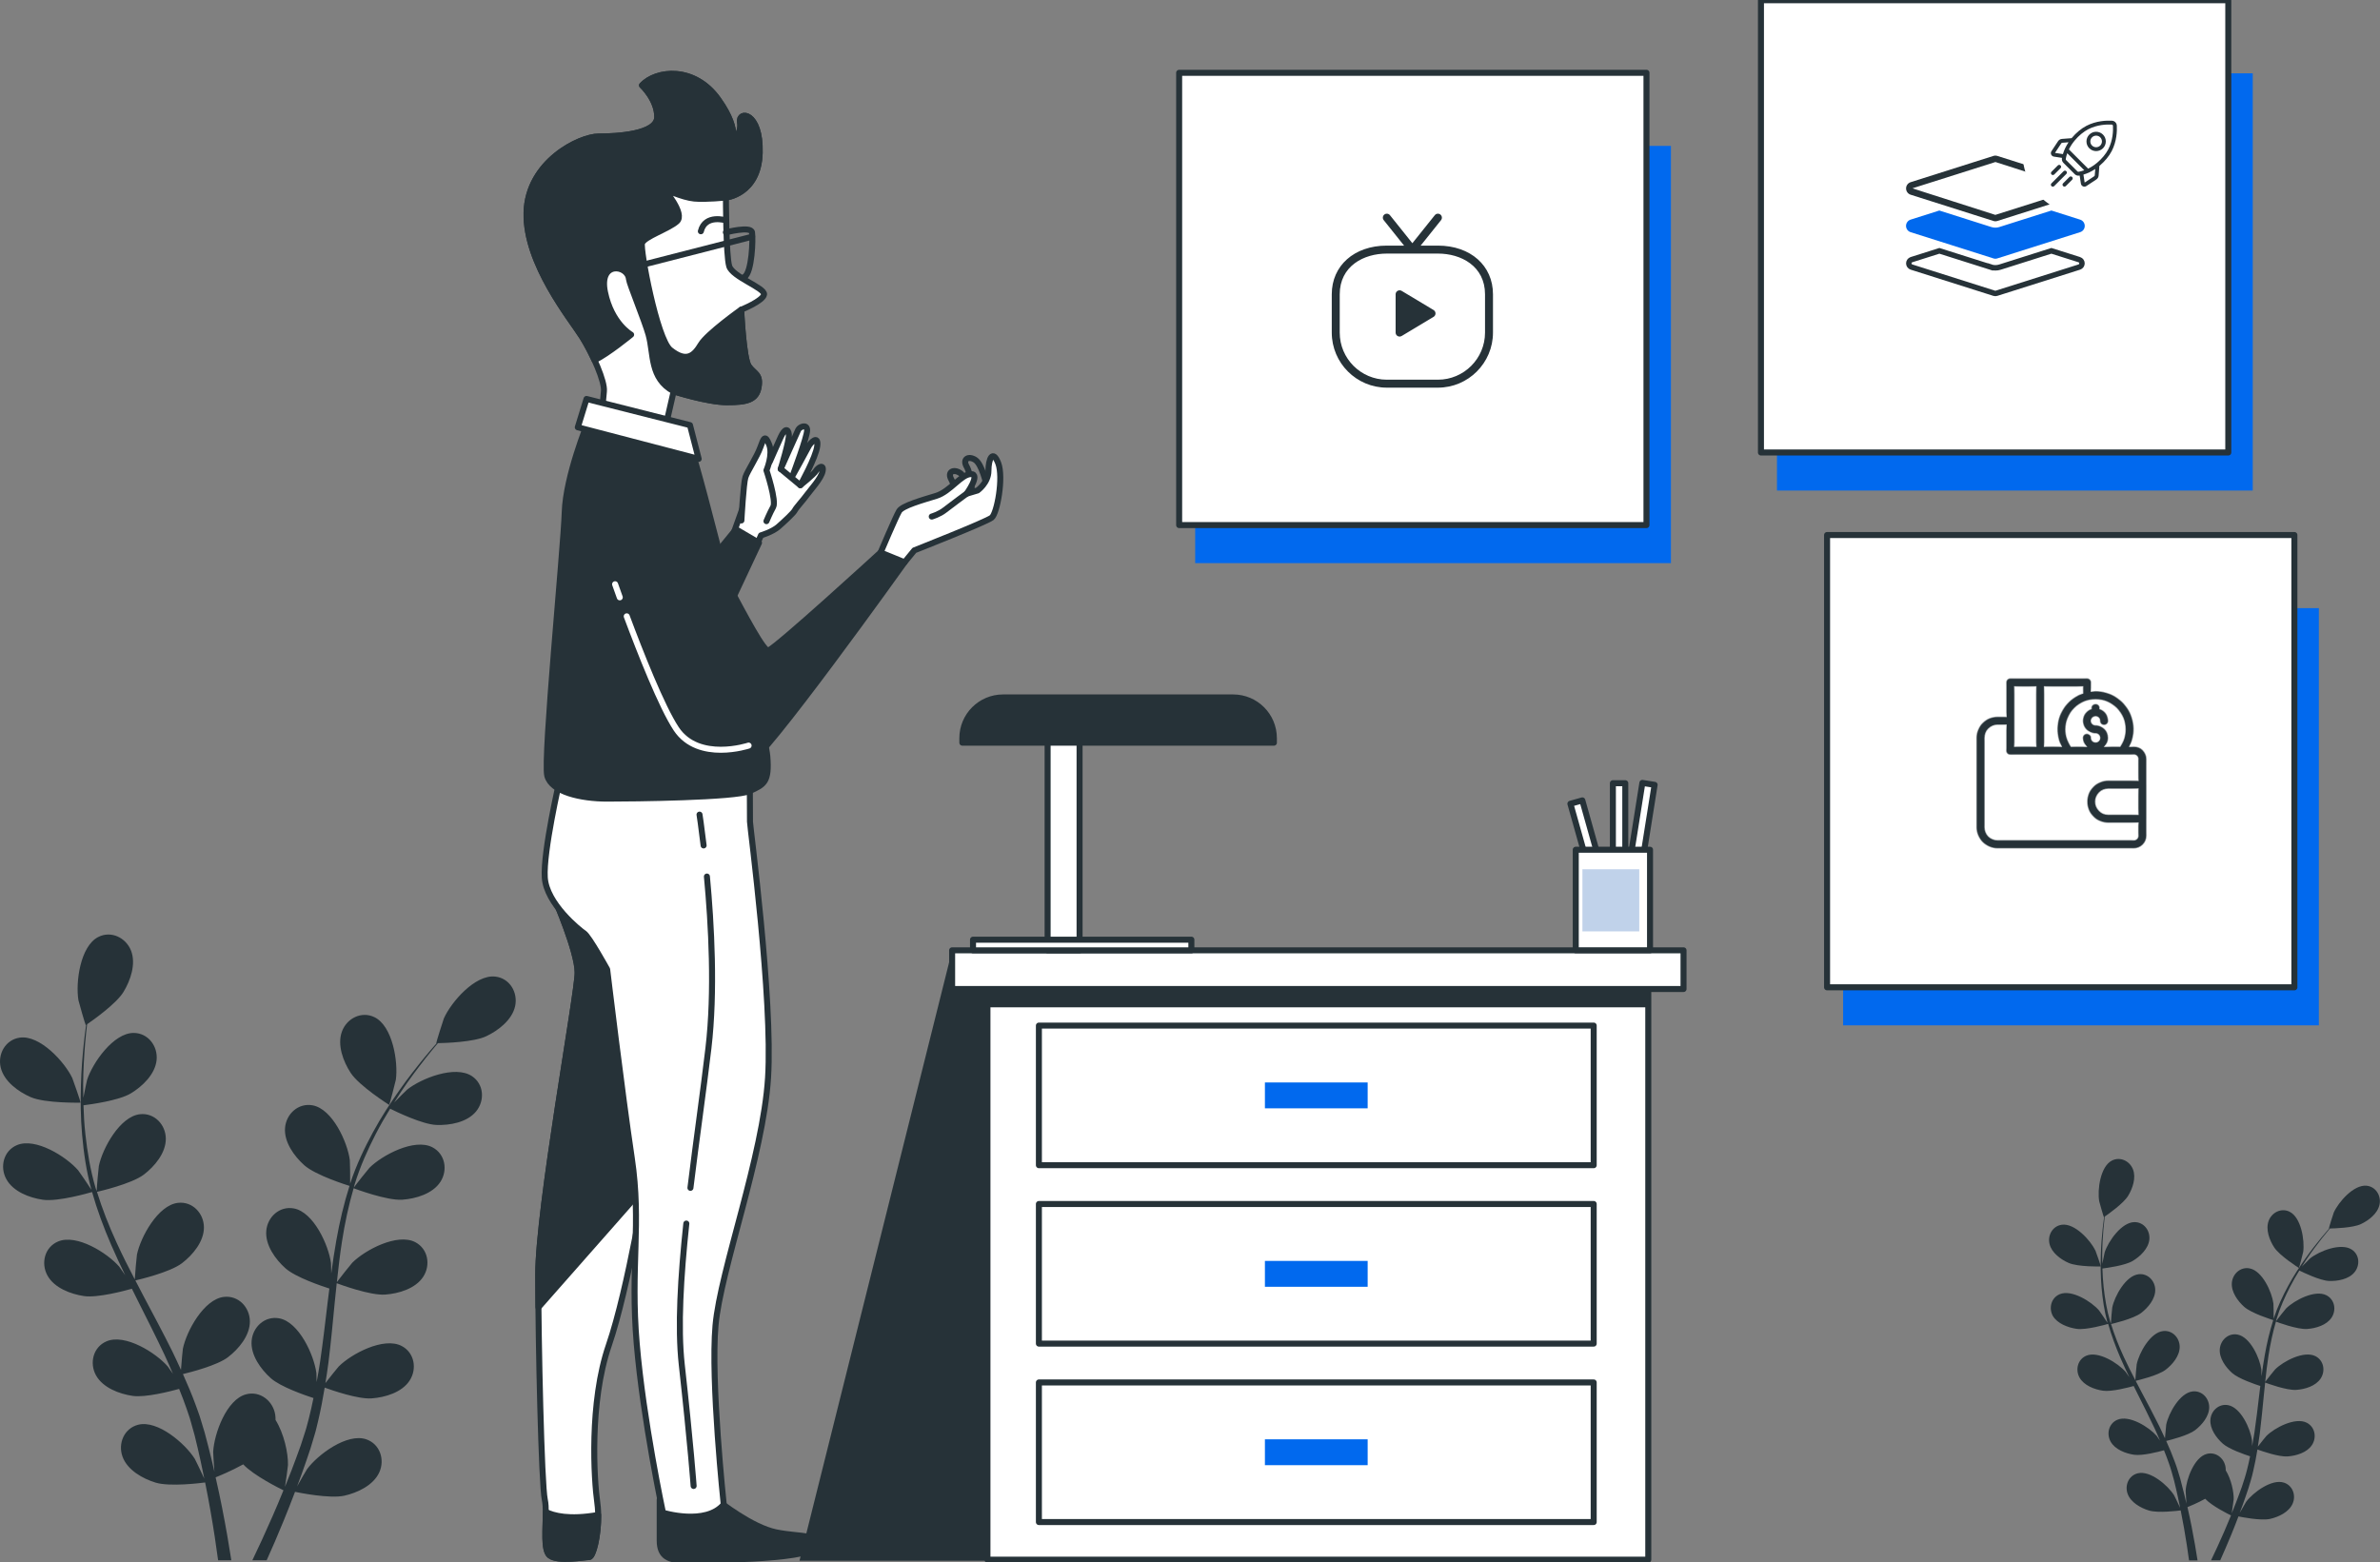 <svg width="396" height="260" viewBox="0 0 396 260" fill="none" xmlns="http://www.w3.org/2000/svg">
<rect x="0" y="0" width="396" height="260" fill="#808080" stroke="none"/>
<g clip-path="url(#clip0_18242_45709)">
<path d="M5.098 182.571C7.508 183.627 13.41 183.495 13.41 183.495C13.472 183.495 12.139 179.634 12.028 179.398C10.736 176.69 6.64 172.219 3.314 172.67C0.918 172.997 -0.422 175.392 0.12 177.656C0.675 179.961 3.043 181.669 5.098 182.571Z" fill="#263238"/>
<path d="M7.134 199.651C9.634 200.019 14.897 198.492 15.321 198.367C16.154 201.311 17.244 204.268 18.515 207.198C19.237 208.872 20.021 210.538 20.827 212.197C20.348 211.496 19.91 210.871 19.841 210.788C17.876 208.517 12.751 205.289 9.655 206.601C7.426 207.545 6.773 210.212 7.891 212.253C9.03 214.329 11.772 215.356 13.987 215.683C16.237 216.009 20.751 214.801 21.945 214.461C22.257 215.093 22.57 215.731 22.889 216.363C24.41 219.397 25.945 222.418 27.361 225.431C27.861 226.493 28.312 227.556 28.771 228.618C28.34 227.993 27.979 227.472 27.916 227.396C25.951 225.126 20.827 221.897 17.73 223.209C15.501 224.153 14.848 226.82 15.966 228.861C17.112 230.937 19.841 231.964 22.063 232.291C24.209 232.603 28.389 231.52 29.805 231.131C30.243 232.235 30.68 233.332 31.048 234.422C31.284 235.172 31.569 235.873 31.763 236.637C31.972 237.387 32.18 238.137 32.388 238.873C32.736 240.31 33.096 241.789 33.395 243.199C33.61 244.177 33.798 245.115 33.992 246.059C33.506 244.997 32.513 242.942 32.416 242.775C30.819 240.234 26.243 236.262 22.986 237.095C20.64 237.693 19.591 240.234 20.39 242.414C21.202 244.643 23.75 246.073 25.896 246.726C28.257 247.448 33.478 246.788 34.131 246.698C34.444 248.26 34.735 249.781 34.985 251.218C35.548 254.398 35.971 257.244 36.291 259.654H38.492C38.11 257.161 37.603 254.19 36.943 250.85C36.631 249.267 36.27 247.573 35.874 245.844C36.27 245.691 38.492 244.788 40.471 243.685C42.193 245.545 46.595 247.725 47.164 248.003C46.567 249.475 45.97 250.905 45.38 252.245C44.158 255.05 43.005 257.536 41.984 259.654H44.366C45.248 257.703 46.213 255.481 47.213 253.023C47.831 251.53 48.456 249.919 49.088 248.26C49.72 248.392 54.893 249.44 57.302 248.899C59.49 248.406 62.135 247.17 63.114 245.004C64.072 242.886 63.211 240.282 60.92 239.512C57.733 238.442 52.872 242.06 51.095 244.476C50.99 244.615 50.018 246.288 49.428 247.357C49.678 246.677 49.935 246.024 50.185 245.316C50.692 243.928 51.157 242.532 51.664 241.032C51.886 240.296 52.108 239.56 52.331 238.81C52.567 238.074 52.726 237.262 52.928 236.484C53.358 234.665 53.712 232.805 54.025 230.916C55.24 231.36 59.573 232.867 61.823 232.707C64.058 232.548 66.864 231.728 68.155 229.743C69.426 227.799 68.968 225.091 66.822 223.98C63.836 222.438 58.483 225.278 56.358 227.396C56.226 227.528 54.872 229.215 54.143 230.159C54.324 229.028 54.504 227.896 54.65 226.736C55.066 223.404 55.379 220.022 55.705 216.641C55.803 215.606 55.92 214.579 56.025 213.544C56.455 213.704 61.566 215.613 64.086 215.433C66.322 215.273 69.127 214.454 70.419 212.468C71.69 210.524 71.231 207.816 69.086 206.705C66.1 205.164 60.746 208.004 58.622 210.121C58.462 210.281 56.518 212.718 56.052 213.357C56.295 211.086 56.552 208.83 56.9 206.608C57.372 203.546 58.011 200.575 58.837 197.735C59.038 197.811 64.364 199.825 66.94 199.644C69.176 199.484 71.981 198.665 73.273 196.679C74.543 194.735 74.085 192.028 71.94 190.917C68.954 189.375 63.6 192.215 61.475 194.333C61.309 194.499 59.219 197.117 58.872 197.624C58.92 197.457 58.955 197.277 59.004 197.11C59.927 194.09 61.198 191.285 62.517 188.716C63.281 187.223 64.093 185.834 64.92 184.501C65.871 184.98 70.259 187.105 72.592 187.202C74.828 187.292 77.71 186.785 79.217 184.952C80.689 183.154 80.536 180.412 78.522 179.079C75.724 177.218 70.093 179.453 67.746 181.321C67.621 181.425 66.433 182.599 65.586 183.467C65.968 182.869 66.35 182.252 66.725 181.689C68.128 179.572 69.551 177.718 70.815 176.093C71.544 175.17 72.217 174.357 72.863 173.593C74.044 173.573 78.8 173.427 80.876 172.455C82.904 171.504 85.223 169.726 85.716 167.407C86.195 165.137 84.799 162.769 82.39 162.512C79.05 162.151 75.078 166.734 73.856 169.469C73.752 169.705 72.53 173.6 72.585 173.6C72.585 173.6 72.641 173.6 72.655 173.6C72.023 174.316 71.349 175.093 70.641 175.961C69.336 177.565 67.871 179.391 66.412 181.488C64.947 183.578 63.42 185.89 62.031 188.466C60.635 191.049 59.295 193.84 58.288 196.895C58.274 196.929 58.267 196.964 58.261 196.999C58.281 196.013 58.233 193.263 58.205 193.048C57.816 190.07 55.323 184.55 52.018 183.939C49.636 183.501 47.623 185.362 47.428 187.681C47.234 190.042 48.949 192.409 50.623 193.902C52.504 195.582 57.74 197.214 58.156 197.346C57.226 200.262 56.504 203.331 55.948 206.476C55.629 208.274 55.358 210.094 55.115 211.927C55.101 211.073 55.087 210.316 55.073 210.205C54.684 207.226 52.192 201.706 48.886 201.095C46.505 200.658 44.491 202.519 44.304 204.838C44.109 207.198 45.824 209.566 47.498 211.059C49.192 212.572 53.629 214.051 54.803 214.426C54.719 215.127 54.622 215.829 54.539 216.53C54.136 219.904 53.747 223.272 53.268 226.556C53.101 227.715 52.893 228.854 52.685 229.986C52.671 229.229 52.657 228.59 52.643 228.493C52.254 225.514 49.761 219.995 46.456 219.384C44.075 218.946 42.061 220.807 41.866 223.126C41.672 225.487 43.387 227.854 45.06 229.347C46.678 230.791 50.761 232.194 52.157 232.652C51.914 233.811 51.671 234.971 51.379 236.082C51.164 236.839 51.011 237.575 50.754 238.324C50.511 239.067 50.275 239.803 50.039 240.532C49.532 241.921 49.025 243.351 48.498 244.698C48.137 245.636 47.776 246.517 47.421 247.413C47.602 246.26 47.914 243.997 47.914 243.803C47.963 241.81 47.255 238.567 45.845 236.29C45.852 235.998 45.838 235.7 45.79 235.408C45.422 233.117 43.269 231.409 40.929 232.034C37.679 232.895 35.624 238.595 35.471 241.595C35.464 241.768 35.575 243.698 35.673 244.913C35.506 244.205 35.36 243.518 35.18 242.796C34.839 241.359 34.458 239.935 34.055 238.401C33.833 237.665 33.61 236.929 33.381 236.179C33.173 235.436 32.86 234.672 32.597 233.909C31.958 232.152 31.222 230.402 30.437 228.66C31.694 228.361 36.145 227.222 37.929 225.855C39.707 224.494 41.596 222.258 41.575 219.883C41.561 217.557 39.686 215.551 37.277 215.815C33.937 216.176 31.034 221.501 30.43 224.438C30.395 224.619 30.194 226.778 30.111 227.965C29.632 226.924 29.159 225.875 28.646 224.834C27.153 221.828 25.549 218.828 23.959 215.836C23.473 214.919 23 213.996 22.521 213.079C22.973 212.975 28.285 211.746 30.284 210.205C32.062 208.844 33.951 206.608 33.93 204.234C33.916 201.915 32.041 199.901 29.632 200.165C26.292 200.526 23.389 205.851 22.785 208.788C22.736 209.01 22.459 212.114 22.424 212.906C21.369 210.878 20.341 208.851 19.41 206.809C18.119 203.997 17.008 201.165 16.133 198.339C16.341 198.29 21.896 197.027 23.945 195.457C25.722 194.097 27.611 191.861 27.59 189.486C27.576 187.167 25.701 185.154 23.292 185.418C19.952 185.779 17.05 191.104 16.445 194.041C16.397 194.27 16.098 197.61 16.084 198.221C16.036 198.054 15.959 197.888 15.911 197.714C15.015 194.687 14.529 191.646 14.21 188.771C14.022 187.105 13.939 185.501 13.89 183.932C14.946 183.8 19.779 183.161 21.778 181.946C23.695 180.787 25.813 178.773 26.056 176.412C26.292 174.1 24.653 171.899 22.237 171.892C18.876 171.885 15.411 176.857 14.487 179.71C14.439 179.863 14.098 181.502 13.869 182.696C13.855 181.988 13.835 181.259 13.835 180.585C13.842 178.044 14.001 175.718 14.161 173.656C14.258 172.483 14.376 171.427 14.494 170.441C15.466 169.775 19.355 167.032 20.549 165.067C21.716 163.151 22.667 160.395 21.799 158.187C20.945 156.027 18.473 154.826 16.328 155.937C13.342 157.478 12.557 163.491 13.05 166.449C13.092 166.706 14.223 170.629 14.272 170.594C14.272 170.594 14.321 170.559 14.328 170.552C14.196 171.497 14.064 172.517 13.946 173.635C13.737 175.697 13.529 178.023 13.467 180.578C13.397 183.126 13.397 185.897 13.661 188.82C13.918 191.743 14.342 194.812 15.189 197.908C15.196 197.943 15.21 197.978 15.223 198.013C14.696 197.179 13.14 194.909 13.001 194.749C11.036 192.479 5.912 189.25 2.815 190.563C0.586 191.507 -0.067 194.18 1.051 196.214C2.183 198.304 4.912 199.332 7.134 199.651Z" fill="#263238"/>
<path d="M64.752 183.87C64.8 183.904 65.821 179.947 65.863 179.69C66.279 176.718 65.328 170.733 62.301 169.268C60.12 168.213 57.683 169.484 56.892 171.664C56.079 173.892 57.107 176.628 58.329 178.51C59.759 180.724 64.752 183.863 64.752 183.87Z" fill="#263238"/>
<path d="M344.208 210.17C345.757 210.843 349.541 210.76 349.548 210.76C349.59 210.76 348.736 208.281 348.659 208.128C347.826 206.392 345.201 203.518 343.063 203.81C341.521 204.018 340.667 205.559 341.014 207.01C341.369 208.489 342.889 209.593 344.208 210.17Z" fill="#263238"/>
<path d="M345.513 221.134C347.117 221.37 350.499 220.391 350.77 220.307C351.304 222.196 352.006 224.098 352.818 225.98C353.283 227.056 353.783 228.125 354.304 229.195C353.999 228.743 353.714 228.341 353.672 228.292C352.408 226.834 349.117 224.765 347.131 225.605C345.701 226.209 345.284 227.924 345.999 229.229C346.735 230.562 348.492 231.222 349.916 231.43C351.36 231.639 354.255 230.861 355.019 230.646C355.221 231.055 355.422 231.458 355.623 231.868C356.602 233.819 357.588 235.756 358.491 237.686C358.811 238.367 359.102 239.047 359.394 239.734C359.123 239.332 358.887 238.998 358.845 238.95C357.582 237.492 354.29 235.423 352.304 236.263C350.874 236.867 350.457 238.582 351.172 239.887C351.909 241.22 353.665 241.88 355.089 242.088C356.471 242.289 359.151 241.595 360.06 241.345C360.338 242.053 360.623 242.762 360.859 243.456C361.012 243.935 361.192 244.386 361.317 244.879C361.449 245.365 361.588 245.844 361.72 246.316C361.942 247.24 362.178 248.184 362.366 249.094C362.505 249.719 362.623 250.323 362.748 250.927C362.435 250.246 361.803 248.927 361.734 248.823C360.706 247.191 357.769 244.643 355.679 245.178C354.172 245.56 353.499 247.191 354.012 248.594C354.533 250.024 356.172 250.941 357.547 251.364C359.061 251.829 362.414 251.406 362.838 251.35C363.039 252.35 363.227 253.329 363.386 254.252C363.748 256.294 364.018 258.12 364.227 259.668H365.643C365.393 258.064 365.074 256.162 364.65 254.016C364.449 252.996 364.22 251.913 363.963 250.802C364.213 250.705 365.643 250.121 366.914 249.413C368.018 250.607 370.844 252.01 371.212 252.183C370.83 253.128 370.441 254.044 370.066 254.905C369.282 256.703 368.539 258.3 367.886 259.661H369.414C369.976 258.411 370.594 256.981 371.247 255.405C371.643 254.447 372.045 253.412 372.448 252.35C372.851 252.433 376.177 253.107 377.718 252.76C379.121 252.44 380.822 251.649 381.447 250.26C382.065 248.899 381.51 247.226 380.038 246.733C377.996 246.046 374.871 248.372 373.726 249.92C373.656 250.01 373.038 251.086 372.656 251.767C372.816 251.329 372.983 250.906 373.142 250.462C373.469 249.573 373.767 248.677 374.094 247.712C374.233 247.24 374.378 246.768 374.524 246.282C374.677 245.81 374.781 245.289 374.906 244.789C375.184 243.623 375.406 242.421 375.607 241.213C376.385 241.498 379.17 242.463 380.614 242.366C382.051 242.262 383.85 241.741 384.683 240.463C385.495 239.214 385.204 237.478 383.822 236.763C381.905 235.777 378.468 237.596 377.1 238.957C377.017 239.04 376.142 240.123 375.677 240.734C375.788 240.005 375.906 239.276 376.003 238.54C376.267 236.402 376.468 234.228 376.684 232.062C376.746 231.396 376.823 230.736 376.892 230.076C377.17 230.181 380.454 231.403 382.065 231.292C383.502 231.194 385.301 230.667 386.134 229.389C386.947 228.139 386.655 226.404 385.273 225.688C383.357 224.702 379.919 226.522 378.552 227.882C378.447 227.987 377.198 229.549 376.899 229.958C377.052 228.5 377.218 227.049 377.441 225.626C377.746 223.661 378.156 221.752 378.683 219.933C378.808 219.981 382.232 221.273 383.884 221.155C385.322 221.05 387.12 220.53 387.953 219.252C388.766 218.002 388.474 216.267 387.092 215.551C385.176 214.565 381.739 216.385 380.371 217.745C380.267 217.85 378.92 219.537 378.697 219.856C378.732 219.745 378.753 219.634 378.781 219.523C379.371 217.586 380.19 215.781 381.037 214.135C381.53 213.177 382.051 212.288 382.579 211.427C383.19 211.733 386.009 213.1 387.509 213.163C388.946 213.219 390.793 212.892 391.758 211.719C392.703 210.566 392.606 208.803 391.314 207.949C389.516 206.754 385.898 208.192 384.391 209.393C384.308 209.455 383.551 210.212 383.002 210.775C383.246 210.393 383.489 209.997 383.732 209.636C384.634 208.275 385.544 207.088 386.356 206.039C386.821 205.449 387.259 204.921 387.669 204.435C388.426 204.422 391.481 204.331 392.814 203.706C394.119 203.095 395.605 201.957 395.918 200.464C396.223 199.006 395.328 197.485 393.786 197.319C391.64 197.09 389.092 200.027 388.307 201.783C388.238 201.936 387.453 204.435 387.495 204.435C387.495 204.435 387.53 204.435 387.544 204.435C387.134 204.894 386.71 205.394 386.252 205.949C385.412 206.977 384.475 208.15 383.537 209.497C382.6 210.837 381.614 212.323 380.725 213.975C379.829 215.635 378.968 217.426 378.322 219.384C378.315 219.405 378.309 219.433 378.302 219.453C378.315 218.822 378.288 217.051 378.267 216.919C378.017 215.01 376.42 211.462 374.295 211.073C372.767 210.788 371.476 211.99 371.351 213.475C371.226 214.996 372.33 216.51 373.399 217.468C374.608 218.551 377.968 219.592 378.239 219.676C377.642 221.55 377.177 223.515 376.823 225.536C376.614 226.688 376.448 227.862 376.288 229.035C376.281 228.486 376.267 228 376.26 227.931C376.01 226.022 374.413 222.474 372.288 222.085C370.761 221.8 369.469 223.001 369.344 224.487C369.219 226.008 370.323 227.521 371.393 228.48C372.483 229.452 375.33 230.403 376.087 230.646C376.031 231.097 375.968 231.548 375.92 232C375.663 234.166 375.413 236.325 375.101 238.436C374.989 239.179 374.857 239.908 374.726 240.637C374.719 240.151 374.705 239.741 374.698 239.679C374.448 237.769 372.851 234.222 370.726 233.833C369.198 233.548 367.9 234.749 367.782 236.235C367.657 237.749 368.761 239.269 369.83 240.227C370.872 241.158 373.49 242.053 374.385 242.345C374.226 243.088 374.073 243.831 373.885 244.546C373.747 245.032 373.649 245.504 373.483 245.983C373.33 246.462 373.177 246.934 373.024 247.4C372.698 248.288 372.372 249.212 372.031 250.073C371.802 250.67 371.573 251.239 371.337 251.815C371.455 251.073 371.649 249.621 371.656 249.496C371.684 248.219 371.233 246.136 370.33 244.678C370.337 244.49 370.323 244.303 370.295 244.115C370.059 242.644 368.678 241.547 367.171 241.949C365.088 242.505 363.761 246.164 363.664 248.087C363.657 248.198 363.734 249.441 363.789 250.219C363.685 249.767 363.588 249.323 363.477 248.858C363.255 247.934 363.012 247.025 362.755 246.039C362.616 245.567 362.47 245.094 362.324 244.615C362.192 244.136 361.991 243.65 361.817 243.157C361.408 242.033 360.935 240.908 360.428 239.79C361.234 239.595 364.088 238.866 365.24 237.992C366.379 237.117 367.594 235.68 367.58 234.159C367.567 232.666 366.365 231.375 364.824 231.548C362.678 231.784 360.817 235.2 360.428 237.082C360.408 237.2 360.276 238.582 360.22 239.346C359.915 238.672 359.609 238.006 359.276 237.332C358.318 235.402 357.29 233.479 356.269 231.555C355.957 230.965 355.651 230.375 355.346 229.785C355.63 229.715 359.047 228.924 360.331 227.945C361.47 227.07 362.685 225.64 362.671 224.112C362.657 222.62 361.456 221.328 359.915 221.502C357.769 221.738 355.908 225.154 355.519 227.035C355.491 227.174 355.311 229.174 355.29 229.681C354.617 228.382 353.957 227.077 353.353 225.772C352.527 223.966 351.811 222.147 351.249 220.335C351.381 220.307 354.95 219.495 356.262 218.488C357.401 217.614 358.616 216.176 358.602 214.656C358.595 213.163 357.387 211.872 355.846 212.045C353.7 212.281 351.839 215.697 351.45 217.579C351.422 217.725 351.228 219.87 351.221 220.266C351.186 220.155 351.145 220.051 351.11 219.939C350.534 217.995 350.221 216.044 350.02 214.197C349.902 213.128 349.846 212.094 349.812 211.094C350.492 211.011 353.596 210.601 354.873 209.823C356.103 209.08 357.464 207.789 357.623 206.275C357.776 204.79 356.721 203.38 355.172 203.373C353.013 203.366 350.791 206.56 350.193 208.393C350.159 208.49 349.943 209.539 349.798 210.309C349.791 209.858 349.777 209.386 349.777 208.955C349.777 207.324 349.881 205.831 349.985 204.512C350.048 203.762 350.124 203.081 350.2 202.45C350.825 202.019 353.318 200.263 354.089 198.999C354.839 197.77 355.45 195.999 354.894 194.583C354.346 193.194 352.763 192.424 351.381 193.139C349.464 194.132 348.957 197.985 349.277 199.888C349.305 200.054 350.027 202.568 350.062 202.547C350.062 202.547 350.089 202.526 350.096 202.519C350.013 203.13 349.93 203.783 349.853 204.498C349.721 205.817 349.582 207.317 349.548 208.955C349.506 210.594 349.506 212.371 349.673 214.246C349.839 216.128 350.11 218.093 350.652 220.085C350.659 220.106 350.666 220.134 350.673 220.155C350.332 219.62 349.332 218.162 349.242 218.058C347.985 216.6 344.687 214.531 342.701 215.371C341.271 215.982 340.854 217.69 341.569 218.995C342.333 220.266 344.09 220.925 345.513 221.134Z" fill="#263238"/>
<path d="M382.508 211.003C382.543 211.024 383.196 208.49 383.223 208.323C383.487 206.414 382.883 202.574 380.939 201.637C379.543 200.964 377.974 201.776 377.467 203.178C376.946 204.609 377.606 206.365 378.391 207.573C379.3 208.983 382.501 210.996 382.508 211.003Z" fill="#263238"/>
<path d="M278.022 24.279H198.863V93.711H278.022V24.279Z" fill="#0169EE"/>
<path d="M273.951 12.115H196.195V87.379H273.951V12.115Z" fill="white" stroke="#263238" stroke-miterlimit="10" stroke-linecap="round" stroke-linejoin="round"/>
<path d="M238.577 35.684C238.874 35.311 239.417 35.252 239.789 35.549C240.161 35.846 240.221 36.389 239.924 36.761L237.055 40.348L236.794 40.673H239.25C242.024 40.673 244.365 41.533 246.01 42.995C247.653 44.456 248.612 46.526 248.612 48.973V55.348C248.612 60.51 244.412 64.71 239.25 64.71H230.75C225.588 64.71 221.388 60.51 221.388 55.348V48.973C221.388 46.526 222.347 44.456 223.99 42.995C225.635 41.533 227.976 40.673 230.75 40.673H233.206L232.945 40.348L230.076 36.761C229.779 36.389 229.839 35.846 230.211 35.549C230.582 35.252 231.126 35.312 231.424 35.684L234.844 39.959L235 40.154L235.156 39.959L238.576 35.684H238.577ZM230.75 42.398C228.867 42.398 226.963 42.899 225.523 43.974C224.077 45.054 223.112 46.706 223.112 48.973V55.348C223.112 59.559 226.539 62.985 230.75 62.985H239.25C243.461 62.985 246.888 59.559 246.888 55.348V48.973C246.888 46.706 245.923 45.054 244.477 43.974C243.037 42.899 241.133 42.398 239.25 42.398H230.75ZM232.45 48.222C232.72 48.069 233.053 48.072 233.319 48.232V48.233L238.632 51.421C238.891 51.577 239.05 51.858 239.05 52.16C239.05 52.463 238.891 52.744 238.632 52.899L233.319 56.087H233.318C233.182 56.169 233.029 56.21 232.875 56.21C232.728 56.21 232.582 56.172 232.45 56.098L232.354 56.034C232.141 55.873 232.013 55.62 232.013 55.348V48.973C232.013 48.701 232.14 48.447 232.354 48.285L232.45 48.222Z" fill="#263238" stroke="white" stroke-width="0.4"/>
<path d="M374.826 12.199H295.668V81.63H374.826V12.199Z" fill="#0169EE"/>
<path d="M370.756 0.035H293V75.299H370.756V0.035Z" fill="white" stroke="#263238" stroke-miterlimit="10" stroke-linecap="round" stroke-linejoin="round"/>
<path d="M317.892 32.398L331.676 36.77C331.89 36.839 332.12 36.839 332.334 36.77L346.118 32.398C346.336 32.325 346.525 32.185 346.659 31.999C346.793 31.813 346.866 31.589 346.866 31.359C346.866 31.13 346.793 30.906 346.659 30.719C346.525 30.533 346.336 30.394 346.118 30.321L332.334 25.948C332.12 25.88 331.89 25.88 331.676 25.948L317.892 30.321C317.674 30.394 317.485 30.533 317.351 30.719C317.217 30.906 317.145 31.13 317.145 31.359C317.145 31.589 317.217 31.813 317.351 31.999C317.485 32.185 317.674 32.325 317.892 32.398ZM318.214 31.334L332.013 26.961L345.796 31.385L331.997 35.758C332.008 35.745 318.143 31.347 318.214 31.334Z" fill="#263238"/>
<path d="M317.885 38.63L331.649 42.992C331.868 43.073 332.108 43.077 332.329 43.002L346.121 38.63C346.34 38.559 346.532 38.42 346.667 38.233C346.803 38.046 346.876 37.82 346.875 37.59C346.874 37.358 346.801 37.134 346.664 36.947C346.527 36.761 346.335 36.623 346.115 36.553L341.329 35.033C340.443 35.308 332.648 37.785 332.648 37.785C332.226 37.918 331.774 37.918 331.352 37.785C329.116 37.073 324.869 35.73 322.677 35.033C322.671 35.03 317.89 36.553 317.885 36.553C317.667 36.626 317.477 36.765 317.343 36.952C317.209 37.138 317.137 37.362 317.137 37.591C317.137 37.821 317.209 38.045 317.343 38.231C317.477 38.418 317.667 38.557 317.885 38.63Z" fill="#0169EE"/>
<path d="M345.975 43.213H345.976C346.103 43.257 346.215 43.34 346.294 43.45C346.372 43.559 346.415 43.691 346.415 43.826C346.415 43.961 346.373 44.093 346.294 44.203C346.215 44.312 346.104 44.394 345.977 44.437L332.199 48.801L332.195 48.802C332.071 48.843 331.937 48.844 331.812 48.806L318.032 44.436C317.906 44.392 317.797 44.311 317.719 44.203C317.64 44.093 317.598 43.961 317.598 43.826C317.598 43.691 317.64 43.559 317.719 43.45C317.797 43.341 317.906 43.258 318.032 43.214L322.688 41.741C324.122 42.194 329.914 44.03 331.152 44.422V44.421C331.683 44.612 332.262 44.619 332.797 44.441C334.035 44.048 339.903 42.188 341.323 41.741L345.975 43.213Z" stroke="#263238" stroke-width="0.907"/>
<circle cx="346.735" cy="25.568" r="10.2" fill="white"/>
<g clip-path="url(#clip1_18242_45709)">
<path d="M352.21 20.896C352.186 20.46 351.839 20.113 351.403 20.089C350.522 20.041 348.8 20.087 347.152 20.94C346.312 21.374 345.424 22.11 344.715 22.96C344.707 22.971 344.698 22.981 344.689 22.992L343.081 23.116C342.816 23.137 342.58 23.275 342.434 23.497L341.336 25.157C341.225 25.325 341.207 25.535 341.289 25.719C341.37 25.903 341.538 26.032 341.737 26.062L343.092 26.272C343.087 26.299 343.083 26.325 343.078 26.351C343.033 26.621 343.122 26.899 343.317 27.094L345.205 28.982C345.367 29.143 345.585 29.232 345.809 29.232C345.855 29.232 345.901 29.228 345.947 29.221C345.974 29.216 346 29.212 346.026 29.207L346.236 30.562C346.267 30.761 346.396 30.928 346.58 31.01C346.656 31.044 346.737 31.061 346.818 31.061C346.931 31.061 347.044 31.028 347.142 30.963L348.802 29.865C349.024 29.719 349.162 29.483 349.183 29.218L349.307 27.61C349.317 27.601 349.328 27.592 349.339 27.584C350.188 26.875 350.925 25.987 351.359 25.147C352.211 23.499 352.258 21.776 352.21 20.896ZM348.447 29.328L346.859 30.378L346.655 29.057C347.326 28.86 347.99 28.544 348.622 28.121L348.541 29.169C348.536 29.234 348.502 29.292 348.447 29.328ZM345.66 28.526L343.772 26.639C343.724 26.59 343.702 26.523 343.713 26.457C343.769 26.122 343.856 25.802 343.964 25.501L346.797 28.334C346.435 28.463 346.112 28.541 345.841 28.586C345.776 28.597 345.708 28.575 345.66 28.526ZM343.13 23.758L344.178 23.677C343.755 24.309 343.439 24.973 343.241 25.644L341.921 25.44L342.971 23.852C343.007 23.797 343.065 23.763 343.13 23.758ZM348.926 27.089C348.406 27.523 347.902 27.837 347.437 28.064L344.235 24.862C344.532 24.255 344.895 23.749 345.21 23.373C345.865 22.586 346.681 21.908 347.448 21.511C348.96 20.729 350.553 20.687 351.368 20.732C351.476 20.737 351.562 20.823 351.567 20.931C351.612 21.746 351.57 23.339 350.788 24.851C350.391 25.617 349.713 26.433 348.926 27.089Z" fill="#263238"/>
<path d="M348.769 25.144C349.181 25.144 349.593 24.987 349.907 24.674C350.211 24.37 350.378 23.966 350.378 23.536C350.378 23.106 350.211 22.702 349.907 22.398C349.28 21.771 348.259 21.771 347.631 22.398C347.328 22.702 347.16 23.106 347.16 23.536C347.16 23.966 347.328 24.37 347.631 24.674C347.945 24.988 348.357 25.144 348.769 25.144ZM348.087 22.853C348.275 22.665 348.522 22.571 348.769 22.571C349.016 22.571 349.264 22.665 349.452 22.853C349.634 23.036 349.735 23.278 349.735 23.536C349.735 23.794 349.634 24.036 349.452 24.219C349.075 24.595 348.463 24.595 348.086 24.219C347.904 24.036 347.804 23.794 347.804 23.536C347.804 23.278 347.904 23.036 348.087 22.853Z" fill="#263238"/>
<path d="M341.572 29.128C341.654 29.128 341.737 29.097 341.799 29.034L342.85 27.983C342.976 27.858 342.976 27.654 342.85 27.528C342.724 27.403 342.521 27.403 342.395 27.528L341.344 28.579C341.219 28.705 341.219 28.909 341.344 29.034C341.407 29.097 341.489 29.128 341.572 29.128Z" fill="#263238"/>
<path d="M343.808 28.491C343.682 28.366 343.478 28.366 343.353 28.491L341.333 30.511C341.207 30.637 341.207 30.841 341.333 30.966C341.395 31.029 341.478 31.061 341.56 31.061C341.642 31.061 341.725 31.029 341.788 30.966L343.808 28.946C343.933 28.821 343.933 28.617 343.808 28.491Z" fill="#263238"/>
<path d="M344.321 29.454L343.27 30.505C343.144 30.631 343.144 30.834 343.27 30.96C343.333 31.023 343.415 31.054 343.498 31.054C343.58 31.054 343.662 31.023 343.725 30.96L344.776 29.909C344.901 29.784 344.901 29.58 344.776 29.454C344.65 29.328 344.446 29.328 344.321 29.454Z" fill="#263238"/>
</g>
<path d="M385.826 101.199H306.668V170.63H385.826V101.199Z" fill="#0169EE"/>
<path d="M381.756 89.035H304V164.299H381.756V89.035Z" fill="white" stroke="#263238" stroke-miterlimit="10" stroke-linecap="round" stroke-linejoin="round"/>
<mask id="path-23-inside-1_18242_45709" fill="white">
<path d="M347.251 112.868C347.439 112.868 347.619 112.943 347.752 113.075C347.885 113.208 347.96 113.388 347.96 113.576V115.028C348.194 115.002 348.431 114.989 348.668 114.989C349.87 114.989 351.047 115.329 352.063 115.969C353.08 116.609 353.896 117.523 354.416 118.606C354.936 119.69 355.138 120.898 355.001 122.092C354.916 122.83 354.704 123.543 354.376 124.202H355.04C355.604 124.202 356.144 124.426 356.543 124.824C356.941 125.223 357.165 125.763 357.165 126.326V130.556C357.165 130.563 357.167 130.569 357.167 130.576V136.243C357.167 136.25 357.165 136.256 357.165 136.263V139.076C357.165 139.64 356.941 140.181 356.543 140.579C356.144 140.978 355.604 141.201 355.04 141.201H332.374C331.435 141.2 330.534 140.827 329.87 140.163C329.206 139.499 328.833 138.599 328.832 137.66V122.785C328.833 121.846 329.206 120.945 329.87 120.281C330.534 119.617 331.435 119.244 332.374 119.243H333.793V113.576C333.793 113.388 333.867 113.208 334 113.075C334.133 112.942 334.313 112.868 334.501 112.868H347.251ZM332.374 120.66C331.81 120.66 331.27 120.884 330.871 121.282C330.473 121.681 330.249 122.222 330.249 122.785V137.66C330.249 138.224 330.473 138.764 330.871 139.162C331.27 139.561 331.81 139.785 332.374 139.785H355.04C355.228 139.785 355.408 139.71 355.541 139.577C355.674 139.444 355.749 139.264 355.749 139.076V136.951H350.792C349.853 136.951 348.951 136.578 348.287 135.914C347.623 135.25 347.25 134.349 347.25 133.41C347.25 132.471 347.623 131.569 348.287 130.905C348.951 130.241 349.853 129.868 350.792 129.868H355.749V126.326C355.749 126.139 355.674 125.959 355.541 125.826C355.408 125.693 355.228 125.618 355.04 125.618H334.501L334.5 125.617L334.499 125.618C334.311 125.618 334.131 125.544 333.998 125.411C333.865 125.278 333.79 125.098 333.79 124.91V120.66H332.374ZM350.792 131.285C350.228 131.285 349.688 131.509 349.289 131.907C348.891 132.306 348.667 132.847 348.667 133.41C348.667 133.974 348.891 134.514 349.289 134.912C349.688 135.311 350.228 135.535 350.792 135.535H355.749V131.285H350.792ZM348.668 116.41C347.353 116.41 346.092 116.932 345.162 117.862C344.232 118.792 343.71 120.053 343.71 121.368C343.707 122.385 344.021 123.375 344.603 124.202H347.088C346.739 123.813 346.543 123.31 346.543 122.785C346.543 122.597 346.617 122.417 346.75 122.284C346.883 122.151 347.063 122.076 347.251 122.076C347.439 122.076 347.619 122.151 347.752 122.284C347.885 122.417 347.96 122.597 347.96 122.785C347.96 122.925 348.001 123.062 348.079 123.179C348.157 123.295 348.267 123.386 348.396 123.439C348.526 123.493 348.669 123.507 348.807 123.479C348.944 123.452 349.07 123.385 349.169 123.286C349.268 123.187 349.335 123.06 349.362 122.923C349.39 122.785 349.376 122.643 349.322 122.514C349.269 122.384 349.178 122.274 349.062 122.196C348.946 122.119 348.811 122.077 348.673 122.076C348.671 122.076 348.67 122.077 348.668 122.077C348.248 122.077 347.837 121.952 347.487 121.719C347.138 121.485 346.866 121.153 346.705 120.765C346.544 120.376 346.502 119.949 346.584 119.537C346.666 119.125 346.868 118.746 347.165 118.449C347.389 118.225 347.66 118.055 347.957 117.949V117.826C347.957 117.638 348.031 117.458 348.164 117.325C348.297 117.192 348.477 117.118 348.665 117.118C348.853 117.118 349.033 117.193 349.166 117.325C349.299 117.458 349.374 117.638 349.374 117.826V117.948C349.41 117.961 349.446 117.974 349.481 117.988C349.87 118.149 350.201 118.422 350.435 118.771C350.668 119.121 350.793 119.532 350.793 119.952C350.793 120.14 350.718 120.319 350.586 120.452C350.453 120.585 350.273 120.66 350.085 120.66C349.897 120.66 349.717 120.585 349.584 120.452C349.451 120.319 349.376 120.14 349.376 119.952C349.376 119.812 349.335 119.675 349.257 119.559C349.179 119.442 349.069 119.35 348.939 119.297C348.81 119.243 348.667 119.23 348.529 119.257C348.392 119.284 348.266 119.352 348.167 119.451C348.068 119.55 348.001 119.676 347.974 119.813C347.946 119.951 347.96 120.093 348.014 120.223C348.067 120.352 348.158 120.463 348.274 120.541C348.362 120.599 348.461 120.637 348.563 120.652L348.668 120.66L348.878 120.67C349.364 120.718 349.822 120.934 350.171 121.282C350.569 121.681 350.793 122.222 350.793 122.785C350.793 123.31 350.597 123.813 350.248 124.202H352.733C353.315 123.375 353.629 122.385 353.626 121.368C353.626 120.053 353.104 118.792 352.174 117.862C351.244 116.932 349.983 116.41 348.668 116.41ZM335.21 124.201H338.75V114.285H335.21V124.201ZM340.167 124.201H342.959C342.632 123.543 342.42 122.829 342.335 122.092C342.198 120.898 342.4 119.69 342.92 118.606C343.44 117.523 344.256 116.609 345.272 115.969C345.674 115.716 346.1 115.51 346.543 115.354V114.285H340.167V124.201Z"/>
</mask>
<path d="M347.251 112.868C347.439 112.868 347.619 112.943 347.752 113.075C347.885 113.208 347.96 113.388 347.96 113.576V115.028C348.194 115.002 348.431 114.989 348.668 114.989C349.87 114.989 351.047 115.329 352.063 115.969C353.08 116.609 353.896 117.523 354.416 118.606C354.936 119.69 355.138 120.898 355.001 122.092C354.916 122.83 354.704 123.543 354.376 124.202H355.04C355.604 124.202 356.144 124.426 356.543 124.824C356.941 125.223 357.165 125.763 357.165 126.326V130.556C357.165 130.563 357.167 130.569 357.167 130.576V136.243C357.167 136.25 357.165 136.256 357.165 136.263V139.076C357.165 139.64 356.941 140.181 356.543 140.579C356.144 140.978 355.604 141.201 355.04 141.201H332.374C331.435 141.2 330.534 140.827 329.87 140.163C329.206 139.499 328.833 138.599 328.832 137.66V122.785C328.833 121.846 329.206 120.945 329.87 120.281C330.534 119.617 331.435 119.244 332.374 119.243H333.793V113.576C333.793 113.388 333.867 113.208 334 113.075C334.133 112.942 334.313 112.868 334.501 112.868H347.251ZM332.374 120.66C331.81 120.66 331.27 120.884 330.871 121.282C330.473 121.681 330.249 122.222 330.249 122.785V137.66C330.249 138.224 330.473 138.764 330.871 139.162C331.27 139.561 331.81 139.785 332.374 139.785H355.04C355.228 139.785 355.408 139.71 355.541 139.577C355.674 139.444 355.749 139.264 355.749 139.076V136.951H350.792C349.853 136.951 348.951 136.578 348.287 135.914C347.623 135.25 347.25 134.349 347.25 133.41C347.25 132.471 347.623 131.569 348.287 130.905C348.951 130.241 349.853 129.868 350.792 129.868H355.749V126.326C355.749 126.139 355.674 125.959 355.541 125.826C355.408 125.693 355.228 125.618 355.04 125.618H334.501L334.5 125.617L334.499 125.618C334.311 125.618 334.131 125.544 333.998 125.411C333.865 125.278 333.79 125.098 333.79 124.91V120.66H332.374ZM350.792 131.285C350.228 131.285 349.688 131.509 349.289 131.907C348.891 132.306 348.667 132.847 348.667 133.41C348.667 133.974 348.891 134.514 349.289 134.912C349.688 135.311 350.228 135.535 350.792 135.535H355.749V131.285H350.792ZM348.668 116.41C347.353 116.41 346.092 116.932 345.162 117.862C344.232 118.792 343.71 120.053 343.71 121.368C343.707 122.385 344.021 123.375 344.603 124.202H347.088C346.739 123.813 346.543 123.31 346.543 122.785C346.543 122.597 346.617 122.417 346.75 122.284C346.883 122.151 347.063 122.076 347.251 122.076C347.439 122.076 347.619 122.151 347.752 122.284C347.885 122.417 347.96 122.597 347.96 122.785C347.96 122.925 348.001 123.062 348.079 123.179C348.157 123.295 348.267 123.386 348.396 123.439C348.526 123.493 348.669 123.507 348.807 123.479C348.944 123.452 349.07 123.385 349.169 123.286C349.268 123.187 349.335 123.06 349.362 122.923C349.39 122.785 349.376 122.643 349.322 122.514C349.269 122.384 349.178 122.274 349.062 122.196C348.946 122.119 348.811 122.077 348.673 122.076C348.671 122.076 348.67 122.077 348.668 122.077C348.248 122.077 347.837 121.952 347.487 121.719C347.138 121.485 346.866 121.153 346.705 120.765C346.544 120.376 346.502 119.949 346.584 119.537C346.666 119.125 346.868 118.746 347.165 118.449C347.389 118.225 347.66 118.055 347.957 117.949V117.826C347.957 117.638 348.031 117.458 348.164 117.325C348.297 117.192 348.477 117.118 348.665 117.118C348.853 117.118 349.033 117.193 349.166 117.325C349.299 117.458 349.374 117.638 349.374 117.826V117.948C349.41 117.961 349.446 117.974 349.481 117.988C349.87 118.149 350.201 118.422 350.435 118.771C350.668 119.121 350.793 119.532 350.793 119.952C350.793 120.14 350.718 120.319 350.586 120.452C350.453 120.585 350.273 120.66 350.085 120.66C349.897 120.66 349.717 120.585 349.584 120.452C349.451 120.319 349.376 120.14 349.376 119.952C349.376 119.812 349.335 119.675 349.257 119.559C349.179 119.442 349.069 119.35 348.939 119.297C348.81 119.243 348.667 119.23 348.529 119.257C348.392 119.284 348.266 119.352 348.167 119.451C348.068 119.55 348.001 119.676 347.974 119.813C347.946 119.951 347.96 120.093 348.014 120.223C348.067 120.352 348.158 120.463 348.274 120.541C348.362 120.599 348.461 120.637 348.563 120.652L348.668 120.66L348.878 120.67C349.364 120.718 349.822 120.934 350.171 121.282C350.569 121.681 350.793 122.222 350.793 122.785C350.793 123.31 350.597 123.813 350.248 124.202H352.733C353.315 123.375 353.629 122.385 353.626 121.368C353.626 120.053 353.104 118.792 352.174 117.862C351.244 116.932 349.983 116.41 348.668 116.41ZM335.21 124.201H338.75V114.285H335.21V124.201ZM340.167 124.201H342.959C342.632 123.543 342.42 122.829 342.335 122.092C342.198 120.898 342.4 119.69 342.92 118.606C343.44 117.523 344.256 116.609 345.272 115.969C345.674 115.716 346.1 115.51 346.543 115.354V114.285H340.167V124.201Z" fill="#263238"/>
<path d="M347.752 113.075L347.823 113.004L347.823 113.004L347.752 113.075ZM347.96 113.576H348.06V113.576L347.96 113.576ZM347.96 115.028H347.86V115.14L347.971 115.128L347.96 115.028ZM348.668 114.989V114.889V114.989ZM352.063 115.969L352.117 115.884V115.884L352.063 115.969ZM354.416 118.606L354.506 118.563L354.506 118.563L354.416 118.606ZM355.001 122.092L355.1 122.103V122.103L355.001 122.092ZM354.376 124.202L354.286 124.158L354.215 124.302H354.376V124.202ZM355.04 124.202V124.102V124.202ZM356.543 124.824L356.614 124.754L356.614 124.754L356.543 124.824ZM357.165 126.326H357.265V126.326L357.165 126.326ZM357.165 130.556H357.065L357.065 130.559L357.165 130.556ZM357.167 130.576H357.267V130.576L357.167 130.576ZM357.165 136.263L357.065 136.26V136.263H357.165ZM356.543 140.579L356.614 140.65L356.614 140.65L356.543 140.579ZM332.374 141.201L332.374 141.301H332.374V141.201ZM329.87 140.163L329.799 140.234L329.799 140.234L329.87 140.163ZM328.832 137.66H328.732L328.732 137.66L328.832 137.66ZM328.832 122.785L328.732 122.785V122.785H328.832ZM332.374 119.243V119.143H332.374L332.374 119.243ZM333.793 119.243V119.343H333.893V119.243H333.793ZM333.793 113.576L333.693 113.576V113.576H333.793ZM334 113.075L333.929 113.004L334 113.075ZM334.501 112.868V112.768L334.501 112.768L334.501 112.868ZM330.871 121.282L330.8 121.212L330.871 121.282ZM330.249 137.66H330.149V137.66L330.249 137.66ZM330.871 139.162L330.8 139.233L330.8 139.233L330.871 139.162ZM355.541 139.577L355.612 139.648L355.612 139.648L355.541 139.577ZM355.749 136.951H355.849V136.851H355.749V136.951ZM348.287 135.914L348.216 135.985L348.216 135.985L348.287 135.914ZM347.25 133.41H347.15V133.41L347.25 133.41ZM355.749 129.868V129.968H355.849V129.868H355.749ZM355.749 126.326H355.849V126.326L355.749 126.326ZM355.541 125.826L355.612 125.755L355.612 125.755L355.541 125.826ZM334.501 125.618L334.43 125.689L334.46 125.718H334.501V125.618ZM334.5 125.617L334.571 125.546L334.5 125.476L334.429 125.546L334.5 125.617ZM334.499 125.618V125.718H334.54L334.57 125.689L334.499 125.618ZM333.998 125.411L333.927 125.482L333.927 125.482L333.998 125.411ZM333.79 124.91H333.69V124.91L333.79 124.91ZM333.79 120.66H333.89V120.56H333.79V120.66ZM350.792 131.285V131.185V131.285ZM349.289 131.907L349.218 131.837L349.289 131.907ZM348.667 133.41H348.567V133.41L348.667 133.41ZM349.289 134.912L349.218 134.983L349.218 134.983L349.289 134.912ZM355.749 135.535V135.635H355.849V135.535H355.749ZM355.749 131.285H355.849V131.185H355.749V131.285ZM348.668 116.41V116.31V116.41ZM345.162 117.862L345.091 117.792L345.091 117.792L345.162 117.862ZM343.71 121.368L343.81 121.368V121.368L343.71 121.368ZM344.603 124.202L344.521 124.26L344.551 124.302H344.603V124.202ZM347.088 124.202V124.302H347.312L347.162 124.135L347.088 124.202ZM346.543 122.785H346.443V122.785L346.543 122.785ZM346.75 122.284L346.679 122.213L346.679 122.214L346.75 122.284ZM347.251 122.076V121.976H347.251L347.251 122.076ZM347.752 122.284L347.823 122.213L347.823 122.213L347.752 122.284ZM347.96 122.785H347.86V122.785L347.96 122.785ZM348.079 123.179L347.996 123.234L347.996 123.234L348.079 123.179ZM348.396 123.439L348.358 123.532L348.358 123.532L348.396 123.439ZM348.807 123.479L348.826 123.578L348.826 123.578L348.807 123.479ZM349.169 123.286L349.24 123.357L349.24 123.357L349.169 123.286ZM349.362 122.923L349.46 122.942L349.46 122.942L349.362 122.923ZM349.322 122.514L349.415 122.475L349.415 122.475L349.322 122.514ZM349.062 122.196L349.117 122.113L349.117 122.113L349.062 122.196ZM348.673 122.076L348.674 121.976L348.672 121.976L348.673 122.076ZM348.668 122.077V122.177V122.077ZM347.487 121.719L347.432 121.802L347.432 121.802L347.487 121.719ZM346.705 120.765L346.613 120.803V120.803L346.705 120.765ZM346.584 119.537L346.486 119.518V119.518L346.584 119.537ZM347.165 118.449L347.094 118.379L347.094 118.379L347.165 118.449ZM347.957 117.949L347.99 118.043L348.057 118.02V117.949H347.957ZM347.957 117.826L347.857 117.826V117.826H347.957ZM348.164 117.325L348.093 117.254L348.164 117.325ZM348.665 117.118V117.018H348.665L348.665 117.118ZM349.166 117.325L349.237 117.254L349.237 117.254L349.166 117.325ZM349.374 117.826H349.474V117.826L349.374 117.826ZM349.374 117.948H349.274V118.019L349.341 118.043L349.374 117.948ZM349.481 117.988L349.52 117.896L349.52 117.896L349.481 117.988ZM350.435 118.771L350.518 118.716L350.518 118.716L350.435 118.771ZM350.793 119.952L350.893 119.952V119.952H350.793ZM350.586 120.452L350.657 120.523L350.657 120.523L350.586 120.452ZM350.085 120.66V120.76H350.085L350.085 120.66ZM349.584 120.452L349.513 120.523L349.513 120.523L349.584 120.452ZM349.376 119.952H349.276V119.952L349.376 119.952ZM349.257 119.559L349.34 119.503L349.34 119.503L349.257 119.559ZM348.939 119.297L348.978 119.205L348.978 119.204L348.939 119.297ZM348.529 119.257L348.51 119.159L348.51 119.159L348.529 119.257ZM348.167 119.451L348.096 119.38L348.096 119.38L348.167 119.451ZM347.974 119.813L347.876 119.794L347.876 119.794L347.974 119.813ZM348.014 120.223L347.921 120.261L347.921 120.261L348.014 120.223ZM348.274 120.541L348.219 120.624L348.219 120.624L348.274 120.541ZM348.563 120.652L348.549 120.752L348.556 120.752L348.563 120.652ZM348.668 120.66L348.661 120.76L348.663 120.76L348.668 120.66ZM348.878 120.67L348.888 120.57L348.883 120.57L348.878 120.67ZM350.171 121.282L350.242 121.212L350.242 121.212L350.171 121.282ZM350.793 122.785L350.893 122.785V122.785H350.793ZM350.248 124.202L350.174 124.135L350.024 124.302H350.248V124.202ZM352.733 124.202V124.302H352.785L352.815 124.26L352.733 124.202ZM353.626 121.368L353.526 121.368V121.368L353.626 121.368ZM352.174 117.862L352.245 117.792L352.245 117.792L352.174 117.862ZM335.21 124.201H335.11V124.301H335.21V124.201ZM338.75 124.201V124.301H338.85V124.201H338.75ZM338.75 114.285H338.85V114.185H338.75V114.285ZM335.21 114.285V114.185H335.11V114.285H335.21ZM340.167 124.201H340.067V124.301H340.167V124.201ZM342.959 124.201V124.301H343.12L343.049 124.157L342.959 124.201ZM342.335 122.092L342.236 122.103V122.103L342.335 122.092ZM342.92 118.606L342.83 118.563L342.83 118.563L342.92 118.606ZM345.272 115.969L345.219 115.884V115.884L345.272 115.969ZM346.543 115.354L346.576 115.448L346.643 115.424V115.354H346.543ZM346.543 114.285H346.643V114.185H346.543V114.285ZM340.167 114.285V114.185H340.067V114.285H340.167ZM347.251 112.868V112.968C347.412 112.968 347.567 113.032 347.681 113.146L347.752 113.075L347.823 113.004C347.671 112.853 347.465 112.768 347.251 112.768V112.868ZM347.752 113.075L347.681 113.146C347.795 113.26 347.86 113.415 347.86 113.576L347.96 113.576L348.06 113.576C348.06 113.362 347.974 113.156 347.823 113.004L347.752 113.075ZM347.96 113.576H347.86V115.028H347.96H348.06V113.576H347.96ZM347.96 115.028L347.971 115.128C348.202 115.102 348.434 115.089 348.668 115.089V114.989V114.889C348.427 114.889 348.187 114.902 347.949 114.929L347.96 115.028ZM348.668 114.989V115.089C349.851 115.089 351.009 115.423 352.01 116.053L352.063 115.969L352.117 115.884C351.084 115.234 349.888 114.889 348.668 114.889V114.989ZM352.063 115.969L352.01 116.053C353.011 116.683 353.814 117.583 354.326 118.65L354.416 118.606L354.506 118.563C353.978 117.463 353.15 116.534 352.117 115.884L352.063 115.969ZM354.416 118.606L354.326 118.65C354.837 119.716 355.037 120.905 354.902 122.08L355.001 122.092L355.1 122.103C355.24 120.891 355.034 119.664 354.506 118.563L354.416 118.606ZM355.001 122.092L354.902 122.08C354.818 122.807 354.609 123.509 354.286 124.158L354.376 124.202L354.466 124.247C354.798 123.577 355.014 122.853 355.1 122.103L355.001 122.092ZM354.376 124.202V124.302H355.04V124.202V124.102H354.376V124.202ZM355.04 124.202V124.302C355.577 124.302 356.093 124.515 356.472 124.895L356.543 124.824L356.614 124.754C356.196 124.336 355.63 124.102 355.04 124.102V124.202ZM356.543 124.824L356.472 124.895C356.852 125.275 357.065 125.789 357.065 126.326L357.165 126.326L357.265 126.326C357.265 125.736 357.031 125.171 356.614 124.754L356.543 124.824ZM357.165 126.326H357.065V130.556H357.165H357.265V126.326H357.165ZM357.165 130.556L357.065 130.559C357.065 130.564 357.066 130.569 357.066 130.572C357.066 130.575 357.067 130.578 357.067 130.579C357.067 130.581 357.067 130.581 357.067 130.581C357.067 130.58 357.067 130.579 357.067 130.576L357.167 130.576L357.267 130.576C357.267 130.565 357.266 130.555 357.265 130.552C357.265 130.551 357.265 130.551 357.265 130.55C357.265 130.55 357.265 130.55 357.265 130.55C357.265 130.55 357.265 130.55 357.265 130.55C357.265 130.55 357.265 130.55 357.265 130.55C357.265 130.55 357.265 130.55 357.265 130.55C357.265 130.551 357.265 130.552 357.265 130.553L357.165 130.556ZM357.167 130.576H357.067V136.243H357.167H357.267V130.576H357.167ZM357.167 136.243H357.067C357.067 136.24 357.067 136.238 357.067 136.238C357.067 136.237 357.067 136.237 357.067 136.239C357.067 136.24 357.066 136.243 357.066 136.246C357.066 136.25 357.065 136.254 357.065 136.26L357.165 136.263L357.265 136.265C357.265 136.268 357.265 136.269 357.265 136.27C357.265 136.27 357.265 136.27 357.265 136.269C357.265 136.269 357.265 136.268 357.265 136.267C357.265 136.265 357.266 136.262 357.266 136.258C357.267 136.254 357.267 136.249 357.267 136.243H357.167ZM357.165 136.263H357.065V139.076H357.165H357.265V136.263H357.165ZM357.165 139.076H357.065C357.065 139.613 356.852 140.129 356.472 140.508L356.543 140.579L356.614 140.65C357.031 140.233 357.265 139.666 357.265 139.076H357.165ZM356.543 140.579L356.472 140.508C356.093 140.888 355.577 141.101 355.04 141.101V141.201V141.301C355.63 141.301 356.196 141.067 356.614 140.65L356.543 140.579ZM355.04 141.201V141.101H332.374V141.201V141.301H355.04V141.201ZM332.374 141.201L332.374 141.101C331.462 141.1 330.586 140.738 329.941 140.092L329.87 140.163L329.799 140.234C330.482 140.917 331.409 141.3 332.374 141.301L332.374 141.201ZM329.87 140.163L329.941 140.092C329.296 139.447 328.933 138.572 328.932 137.66L328.832 137.66L328.732 137.66C328.733 138.626 329.117 139.551 329.799 140.234L329.87 140.163ZM328.832 137.66H328.932V122.785H328.832H328.732V137.66H328.832ZM328.832 122.785L328.932 122.785C328.933 121.873 329.296 120.997 329.941 120.352L329.87 120.281L329.799 120.211C329.117 120.893 328.733 121.82 328.732 122.785L328.832 122.785ZM329.87 120.281L329.941 120.352C330.586 119.707 331.462 119.344 332.374 119.343L332.374 119.243L332.374 119.143C331.409 119.144 330.482 119.528 329.799 120.211L329.87 120.281ZM332.374 119.243V119.343H333.793V119.243V119.143H332.374V119.243ZM333.793 119.243H333.893V113.576H333.793H333.693V119.243H333.793ZM333.793 113.576L333.893 113.576C333.893 113.415 333.957 113.26 334.071 113.146L334 113.075L333.929 113.004C333.778 113.156 333.693 113.362 333.693 113.576L333.793 113.576ZM334 113.075L334.071 113.146C334.185 113.032 334.34 112.968 334.501 112.968L334.501 112.868L334.501 112.768C334.287 112.768 334.081 112.853 333.929 113.004L334 113.075ZM334.501 112.868V112.968H347.251V112.868V112.768H334.501V112.868ZM332.374 120.66V120.56C331.784 120.56 331.218 120.794 330.8 121.212L330.871 121.282L330.942 121.353C331.322 120.973 331.837 120.76 332.374 120.76V120.66ZM330.871 121.282L330.8 121.212C330.383 121.629 330.149 122.195 330.149 122.785H330.249H330.349C330.349 122.248 330.562 121.733 330.942 121.353L330.871 121.282ZM330.249 122.785H330.149V137.66H330.249H330.349V122.785H330.249ZM330.249 137.66L330.149 137.66C330.149 138.25 330.383 138.816 330.8 139.233L330.871 139.162L330.942 139.091C330.562 138.712 330.349 138.197 330.349 137.66L330.249 137.66ZM330.871 139.162L330.8 139.233C331.218 139.65 331.784 139.885 332.374 139.885V139.785V139.685C331.837 139.685 331.322 139.471 330.942 139.091L330.871 139.162ZM332.374 139.785V139.885H355.04V139.785V139.685H332.374V139.785ZM355.04 139.785V139.885C355.255 139.885 355.46 139.799 355.612 139.648L355.541 139.577L355.47 139.506C355.356 139.621 355.201 139.685 355.04 139.685V139.785ZM355.541 139.577L355.612 139.648C355.763 139.496 355.849 139.291 355.849 139.076H355.749H355.649C355.649 139.237 355.584 139.392 355.47 139.506L355.541 139.577ZM355.749 139.076H355.849V136.951H355.749H355.649V139.076H355.749ZM355.749 136.951V136.851H350.792V136.951V137.051H355.749V136.951ZM350.792 136.951V136.851C349.879 136.851 349.003 136.489 348.358 135.843L348.287 135.914L348.216 135.985C348.899 136.668 349.826 137.051 350.792 137.051V136.951ZM348.287 135.914L348.358 135.843C347.713 135.198 347.35 134.323 347.35 133.41L347.25 133.41L347.15 133.41C347.15 134.376 347.534 135.302 348.216 135.985L348.287 135.914ZM347.25 133.41H347.35C347.35 132.497 347.712 131.621 348.358 130.976L348.287 130.905L348.216 130.835C347.533 131.518 347.15 132.444 347.15 133.41H347.25ZM348.287 130.905L348.358 130.976C349.003 130.331 349.879 129.968 350.792 129.968V129.868V129.768C349.826 129.768 348.899 130.152 348.216 130.835L348.287 130.905ZM350.792 129.868V129.968H355.749V129.868V129.768H350.792V129.868ZM355.749 129.868H355.849V126.326H355.749H355.649V129.868H355.749ZM355.749 126.326L355.849 126.326C355.849 126.112 355.763 125.907 355.612 125.755L355.541 125.826L355.47 125.897C355.584 126.011 355.649 126.165 355.649 126.326L355.749 126.326ZM355.541 125.826L355.612 125.755C355.46 125.604 355.255 125.518 355.04 125.518V125.618V125.718C355.201 125.718 355.356 125.783 355.47 125.897L355.541 125.826ZM355.04 125.618V125.518H334.501V125.618V125.718H355.04V125.618ZM334.501 125.618L334.572 125.547L334.571 125.546L334.5 125.617L334.429 125.688L334.43 125.689L334.501 125.618ZM334.5 125.617L334.429 125.546L334.428 125.547L334.499 125.618L334.57 125.689L334.571 125.688L334.5 125.617ZM334.499 125.618V125.518C334.338 125.518 334.183 125.454 334.069 125.34L333.998 125.411L333.927 125.482C334.079 125.633 334.285 125.718 334.499 125.718V125.618ZM333.998 125.411L334.069 125.34C333.955 125.226 333.89 125.071 333.89 124.91L333.79 124.91L333.69 124.91C333.69 125.125 333.776 125.33 333.927 125.482L333.998 125.411ZM333.79 124.91H333.89V120.66H333.79H333.69V124.91H333.79ZM333.79 120.66V120.56H332.374V120.66V120.76H333.79V120.66ZM350.792 131.285V131.185C350.202 131.185 349.636 131.419 349.218 131.837L349.289 131.907L349.36 131.978C349.739 131.598 350.255 131.385 350.792 131.385V131.285ZM349.289 131.907L349.218 131.837C348.801 132.254 348.567 132.82 348.567 133.41H348.667H348.767C348.767 132.873 348.98 132.358 349.36 131.978L349.289 131.907ZM348.667 133.41L348.567 133.41C348.567 134 348.801 134.566 349.218 134.983L349.289 134.912L349.36 134.841C348.98 134.462 348.767 133.947 348.767 133.41L348.667 133.41ZM349.289 134.912L349.218 134.983C349.636 135.4 350.202 135.635 350.792 135.635V135.535V135.435C350.255 135.435 349.74 135.221 349.36 134.841L349.289 134.912ZM350.792 135.535V135.635H355.749V135.535V135.435H350.792V135.535ZM355.749 135.535H355.849V131.285H355.749H355.649V135.535H355.749ZM355.749 131.285V131.185H350.792V131.285V131.385H355.749V131.285ZM348.668 116.41V116.31C347.326 116.31 346.04 116.843 345.091 117.792L345.162 117.862L345.233 117.933C346.144 117.022 347.379 116.51 348.668 116.51V116.41ZM345.162 117.862L345.091 117.792C344.143 118.74 343.61 120.027 343.61 121.368L343.71 121.368L343.81 121.368C343.81 120.08 344.322 118.844 345.233 117.933L345.162 117.862ZM343.71 121.368L343.61 121.368C343.606 122.406 343.927 123.415 344.521 124.26L344.603 124.202L344.684 124.145C344.114 123.334 343.807 122.365 343.81 121.368L343.71 121.368ZM344.603 124.202V124.302H347.088V124.202V124.102H344.603V124.202ZM347.088 124.202L347.162 124.135C346.83 123.765 346.643 123.285 346.643 122.785L346.543 122.785L346.443 122.785C346.443 123.335 346.649 123.862 347.013 124.269L347.088 124.202ZM346.543 122.785H346.643C346.643 122.624 346.707 122.469 346.821 122.355L346.75 122.284L346.679 122.214C346.528 122.365 346.443 122.571 346.443 122.785H346.543ZM346.75 122.284L346.821 122.355C346.935 122.241 347.09 122.176 347.251 122.176L347.251 122.076L347.251 121.976C347.037 121.976 346.831 122.062 346.679 122.213L346.75 122.284ZM347.251 122.076V122.176C347.412 122.176 347.567 122.241 347.681 122.355L347.752 122.284L347.823 122.213C347.671 122.062 347.466 121.976 347.251 121.976V122.076ZM347.752 122.284L347.681 122.355C347.795 122.469 347.86 122.624 347.86 122.785H347.96H348.06C348.06 122.571 347.974 122.365 347.823 122.213L347.752 122.284ZM347.96 122.785L347.86 122.785C347.86 122.945 347.907 123.101 347.996 123.234L348.079 123.179L348.162 123.123C348.096 123.023 348.06 122.906 348.06 122.785L347.96 122.785ZM348.079 123.179L347.996 123.234C348.085 123.367 348.211 123.471 348.358 123.532L348.396 123.439L348.435 123.347C348.324 123.301 348.229 123.223 348.162 123.123L348.079 123.179ZM348.396 123.439L348.358 123.532C348.506 123.593 348.67 123.609 348.826 123.578L348.807 123.479L348.787 123.381C348.669 123.405 348.546 123.393 348.435 123.347L348.396 123.439ZM348.807 123.479L348.826 123.578C348.983 123.546 349.127 123.47 349.24 123.357L349.169 123.286L349.098 123.215C349.013 123.3 348.905 123.358 348.787 123.381L348.807 123.479ZM349.169 123.286L349.24 123.357C349.353 123.244 349.429 123.099 349.46 122.942L349.362 122.923L349.264 122.903C349.241 123.022 349.183 123.131 349.098 123.215L349.169 123.286ZM349.362 122.923L349.46 122.942C349.491 122.786 349.476 122.623 349.415 122.475L349.322 122.514L349.23 122.552C349.276 122.663 349.288 122.785 349.264 122.903L349.362 122.923ZM349.322 122.514L349.415 122.475C349.353 122.328 349.25 122.202 349.117 122.113L349.062 122.196L349.006 122.279C349.106 122.346 349.184 122.441 349.23 122.552L349.322 122.514ZM349.062 122.196L349.117 122.113C348.986 122.026 348.832 121.977 348.674 121.976L348.673 122.076L348.672 122.176C348.791 122.177 348.907 122.213 349.006 122.279L349.062 122.196ZM348.673 122.076L348.672 121.976C348.662 121.976 348.654 121.978 348.65 121.979C348.647 121.979 348.645 121.98 348.644 121.98C348.643 121.981 348.642 121.981 348.642 121.981C348.641 121.981 348.644 121.98 348.647 121.979C348.651 121.979 348.659 121.977 348.668 121.977V122.077V122.177C348.678 122.177 348.686 122.176 348.691 122.175C348.693 122.174 348.695 122.174 348.697 122.173C348.698 122.173 348.699 122.173 348.699 122.172C348.7 122.172 348.697 122.173 348.694 122.174C348.69 122.175 348.683 122.176 348.674 122.176L348.673 122.076ZM348.668 122.077V121.977C348.268 121.977 347.876 121.858 347.543 121.636L347.487 121.719L347.432 121.802C347.798 122.046 348.228 122.177 348.668 122.177V122.077ZM347.487 121.719L347.543 121.636C347.21 121.413 346.951 121.096 346.797 120.726L346.705 120.765L346.613 120.803C346.781 121.209 347.066 121.557 347.432 121.802L347.487 121.719ZM346.705 120.765L346.797 120.726C346.644 120.356 346.604 119.949 346.682 119.557L346.584 119.537L346.486 119.518C346.4 119.949 346.444 120.396 346.613 120.803L346.705 120.765ZM346.584 119.537L346.682 119.557C346.76 119.164 346.953 118.803 347.236 118.52L347.165 118.449L347.094 118.379C346.783 118.69 346.572 119.086 346.486 119.518L346.584 119.537ZM347.165 118.449L347.236 118.52C347.45 118.306 347.708 118.144 347.99 118.043L347.957 117.949L347.924 117.855C347.613 117.965 347.329 118.144 347.094 118.379L347.165 118.449ZM347.957 117.949H348.057V117.826H347.957H347.857V117.949H347.957ZM347.957 117.826L348.057 117.826C348.057 117.665 348.121 117.51 348.235 117.396L348.164 117.325L348.093 117.254C347.942 117.406 347.857 117.612 347.857 117.826L347.957 117.826ZM348.164 117.325L348.235 117.396C348.349 117.282 348.504 117.218 348.665 117.218L348.665 117.118L348.665 117.018C348.451 117.018 348.245 117.103 348.093 117.254L348.164 117.325ZM348.665 117.118V117.218C348.826 117.218 348.981 117.282 349.095 117.396L349.166 117.325L349.237 117.254C349.085 117.103 348.879 117.018 348.665 117.018V117.118ZM349.166 117.325L349.095 117.396C349.209 117.51 349.274 117.665 349.274 117.826L349.374 117.826L349.474 117.826C349.474 117.612 349.388 117.406 349.237 117.254L349.166 117.325ZM349.374 117.826H349.274V117.948H349.374H349.474V117.826H349.374ZM349.374 117.948L349.341 118.043C349.377 118.055 349.411 118.067 349.443 118.081L349.481 117.988L349.52 117.896C349.481 117.88 349.443 117.866 349.407 117.854L349.374 117.948ZM349.481 117.988L349.443 118.081C349.813 118.234 350.129 118.494 350.351 118.827L350.435 118.771L350.518 118.716C350.273 118.35 349.926 118.064 349.52 117.896L349.481 117.988ZM350.435 118.771L350.351 118.827C350.574 119.16 350.693 119.552 350.693 119.952H350.793H350.893C350.893 119.512 350.762 119.082 350.518 118.716L350.435 118.771ZM350.793 119.952L350.693 119.952C350.693 120.113 350.629 120.268 350.515 120.381L350.586 120.452L350.657 120.523C350.808 120.371 350.893 120.166 350.893 119.952L350.793 119.952ZM350.586 120.452L350.515 120.381C350.401 120.496 350.246 120.56 350.085 120.56L350.085 120.66L350.085 120.76C350.299 120.76 350.505 120.674 350.657 120.523L350.586 120.452ZM350.085 120.66V120.56C349.924 120.56 349.769 120.496 349.655 120.381L349.584 120.452L349.513 120.523C349.665 120.674 349.87 120.76 350.085 120.76V120.66ZM349.584 120.452L349.655 120.381C349.541 120.267 349.476 120.113 349.476 119.952L349.376 119.952L349.276 119.952C349.276 120.167 349.362 120.372 349.513 120.523L349.584 120.452ZM349.376 119.952H349.476C349.476 119.792 349.429 119.636 349.34 119.503L349.257 119.559L349.174 119.614C349.24 119.714 349.276 119.832 349.276 119.952H349.376ZM349.257 119.559L349.34 119.503C349.251 119.371 349.126 119.266 348.978 119.205L348.939 119.297L348.901 119.389C349.012 119.435 349.107 119.514 349.174 119.614L349.257 119.559ZM348.939 119.297L348.978 119.204C348.83 119.143 348.666 119.128 348.51 119.159L348.529 119.257L348.549 119.355C348.667 119.331 348.79 119.343 348.901 119.389L348.939 119.297ZM348.529 119.257L348.51 119.159C348.353 119.19 348.209 119.268 348.096 119.38L348.167 119.451L348.238 119.522C348.323 119.437 348.431 119.378 348.549 119.355L348.529 119.257ZM348.167 119.451L348.096 119.38C347.983 119.494 347.907 119.637 347.876 119.794L347.974 119.813L348.072 119.833C348.095 119.715 348.153 119.607 348.238 119.522L348.167 119.451ZM347.974 119.813L347.876 119.794C347.844 119.951 347.86 120.113 347.921 120.261L348.014 120.223L348.106 120.184C348.06 120.073 348.048 119.951 348.072 119.833L347.974 119.813ZM348.014 120.223L347.921 120.261C347.982 120.408 348.086 120.535 348.219 120.624L348.274 120.541L348.33 120.458C348.23 120.391 348.152 120.296 348.106 120.184L348.014 120.223ZM348.274 120.541L348.219 120.624C348.319 120.691 348.431 120.734 348.549 120.751L348.563 120.652L348.578 120.553C348.49 120.54 348.405 120.508 348.33 120.458L348.274 120.541ZM348.563 120.652L348.556 120.752L348.661 120.76L348.668 120.66L348.675 120.56L348.571 120.553L348.563 120.652ZM348.668 120.66L348.663 120.76L348.873 120.77L348.878 120.67L348.883 120.57L348.673 120.56L348.668 120.66ZM348.878 120.67L348.868 120.769C349.332 120.815 349.768 121.021 350.1 121.353L350.171 121.282L350.242 121.212C349.876 120.846 349.397 120.621 348.888 120.57L348.878 120.67ZM350.171 121.282L350.1 121.353C350.48 121.733 350.693 122.248 350.693 122.785H350.793H350.893C350.893 122.195 350.659 121.629 350.242 121.212L350.171 121.282ZM350.793 122.785L350.693 122.785C350.693 123.285 350.506 123.765 350.174 124.135L350.248 124.202L350.322 124.269C350.687 123.862 350.893 123.335 350.893 122.785L350.793 122.785ZM350.248 124.202V124.302H352.733V124.202V124.102H350.248V124.202ZM352.733 124.202L352.815 124.26C353.409 123.415 353.729 122.406 353.726 121.368L353.626 121.368L353.526 121.368C353.529 122.365 353.222 123.334 352.652 124.145L352.733 124.202ZM353.626 121.368L353.726 121.368C353.726 120.027 353.193 118.74 352.245 117.792L352.174 117.862L352.103 117.933C353.014 118.844 353.526 120.08 353.526 121.368L353.626 121.368ZM352.174 117.862L352.245 117.792C351.296 116.843 350.009 116.31 348.668 116.31V116.41V116.51C349.956 116.51 351.192 117.022 352.103 117.933L352.174 117.862ZM335.21 124.201V124.301H338.75V124.201V124.101H335.21V124.201ZM338.75 124.201H338.85V114.285H338.75H338.65V124.201H338.75ZM338.75 114.285V114.185H335.21V114.285V114.385H338.75V114.285ZM335.21 114.285H335.11V124.201H335.21H335.31V114.285H335.21ZM340.167 124.201V124.301H342.959V124.201V124.101H340.167V124.201ZM342.959 124.201L343.049 124.157C342.726 123.508 342.518 122.806 342.434 122.08L342.335 122.092L342.236 122.103C342.322 122.852 342.537 123.577 342.869 124.246L342.959 124.201ZM342.335 122.092L342.434 122.08C342.299 120.905 342.499 119.716 343.01 118.65L342.92 118.606L342.83 118.563C342.302 119.664 342.096 120.891 342.236 122.103L342.335 122.092ZM342.92 118.606L343.01 118.65C343.522 117.583 344.325 116.683 345.326 116.053L345.272 115.969L345.219 115.884C344.186 116.534 343.358 117.463 342.83 118.563L342.92 118.606ZM345.272 115.969L345.326 116.053C345.721 115.805 346.14 115.602 346.576 115.448L346.543 115.354L346.51 115.259C346.06 115.418 345.627 115.628 345.219 115.884L345.272 115.969ZM346.543 115.354H346.643V114.285H346.543H346.443V115.354H346.543ZM346.543 114.285V114.185H340.167V114.285V114.385H346.543V114.285ZM340.167 114.285H340.067V124.201H340.167H340.267V114.285H340.167Z" fill="white" mask="url(#path-23-inside-1_18242_45709)"/>
<path d="M158.42 158.145L133.027 259.723H168.503V161.741L158.42 158.145Z" fill="#263238"/>
<path d="M274.251 164.15H164.297V259.542H274.251V164.15Z" fill="white" stroke="#263238" stroke-miterlimit="10" stroke-linecap="round" stroke-linejoin="round"/>
<path d="M274.251 164.15H164.297V167.629H274.251V164.15Z" fill="#263238"/>
<path d="M280.117 158.145H158.422V164.581H280.117V158.145Z" fill="white" stroke="#263238" stroke-miterlimit="10" stroke-linecap="round" stroke-linejoin="round"/>
<path d="M265.169 170.67H172.859V193.902H265.169V170.67Z" fill="white" stroke="#263238" stroke-miterlimit="10" stroke-linecap="round" stroke-linejoin="round"/>
<path d="M227.56 180.133H210.465V184.438H227.56V180.133Z" fill="#0169EE"/>
<path d="M265.169 200.359H172.859V223.591H265.169V200.359Z" fill="white" stroke="#263238" stroke-miterlimit="10" stroke-linecap="round" stroke-linejoin="round"/>
<path d="M227.56 209.83H210.465V214.135H227.56V209.83Z" fill="#0169EE"/>
<path d="M265.169 230.055H172.859V253.286H265.169V230.055Z" fill="white" stroke="#263238" stroke-miterlimit="10" stroke-linecap="round" stroke-linejoin="round"/>
<path d="M227.56 239.518H210.465V243.822H227.56V239.518Z" fill="#0169EE"/>
<path d="M179.627 121.811H174.309V158.137H179.627V121.811Z" fill="white" stroke="#263238" stroke-miterlimit="10" stroke-linecap="round" stroke-linejoin="round"/>
<path d="M211.963 123.589H160.121V122.839C160.121 119.097 163.155 116.062 166.898 116.062H205.179C208.922 116.062 211.956 119.097 211.956 122.839V123.589H211.963Z" fill="#263238" stroke="#263238" stroke-miterlimit="10" stroke-linecap="round" stroke-linejoin="round"/>
<path d="M198.228 156.375H161.898V158.146H198.228V156.375Z" fill="white" stroke="#263238" stroke-miterlimit="10" stroke-linecap="round" stroke-linejoin="round"/>
<path d="M270.426 130.336H268.363V146.812H270.426V130.336Z" fill="white" stroke="#263238" stroke-miterlimit="10" stroke-linecap="round" stroke-linejoin="round"/>
<path d="M275.306 130.607L273.27 130.283L270.683 146.555L272.719 146.879L275.306 130.607Z" fill="white" stroke="#263238" stroke-miterlimit="10" stroke-linecap="round" stroke-linejoin="round"/>
<path d="M263.279 133.196L261.293 133.754L265.748 149.617L267.734 149.059L263.279 133.196Z" fill="white" stroke="#263238" stroke-miterlimit="10" stroke-linecap="round" stroke-linejoin="round"/>
<path d="M274.543 141.404H262.184V158.137H274.543V141.404Z" fill="white" stroke="#263238" stroke-miterlimit="10" stroke-linecap="round" stroke-linejoin="round"/>
<path d="M272.75 144.654H263.293V154.993H272.75V144.654Z" fill="#C0D2EA"/>
<path d="M128.093 76.805C128.093 76.805 129.218 74.215 129.898 72.743C130.572 71.278 131.141 71.278 131.252 72.292C131.364 73.305 129.898 78.041 129.898 78.041C129.898 78.041 132.606 71.951 132.829 71.5C133.051 71.049 134.294 70.486 134.294 71.611C134.294 72.736 131.926 79.054 131.926 79.054C131.926 79.054 134.183 74.993 134.516 74.319C134.856 73.646 136.21 72.292 135.981 74.208C135.759 76.124 133.162 80.748 133.162 80.748C133.162 80.748 135.419 78.943 135.752 78.381C136.092 77.818 137.106 77.138 136.877 78.381C136.648 79.624 134.849 81.54 134.287 82.325C133.724 83.116 132.482 84.47 132.259 84.914C132.037 85.366 130.565 86.719 129.551 87.622C128.537 88.525 126.621 89.087 126.621 89.087L125.378 91.906L121.656 89.879L125.038 80.408L128.093 76.805Z" fill="white" stroke="#263238" stroke-miterlimit="10" stroke-linecap="round" stroke-linejoin="round"/>
<path d="M129.898 78.041L133.169 80.749" stroke="#263238" stroke-miterlimit="10" stroke-linecap="round" stroke-linejoin="round"/>
<path d="M123.359 86.608C123.359 86.608 123.7 80.407 124.033 79.394C124.373 78.38 125.949 76.013 126.512 74.436C127.074 72.86 127.303 72.291 127.977 73.985C128.65 75.679 127.526 78.269 127.526 78.269C127.526 78.269 129.22 83.344 128.65 84.358C128.088 85.372 127.526 86.726 127.526 86.726" fill="white"/>
<path d="M123.359 86.608C123.359 86.608 123.7 80.407 124.033 79.394C124.373 78.38 125.949 76.013 126.512 74.436C127.074 72.86 127.303 72.291 127.977 73.985C128.65 75.679 127.526 78.269 127.526 78.269C127.526 78.269 129.22 83.344 128.65 84.358C128.088 85.372 127.526 86.726 127.526 86.726" stroke="#263238" stroke-miterlimit="10" stroke-linecap="round" stroke-linejoin="round"/>
<path d="M116.934 94.843L122.454 88.08L126.287 90.33L121.1 101.383L116.934 94.843Z" fill="#263238" stroke="#263238" stroke-miterlimit="10" stroke-linecap="round" stroke-linejoin="round"/>
<path d="M92.284 149.576C92.284 149.576 96.11 158.318 96.11 161.866C96.11 165.414 89.555 200.928 89.555 212.127C89.555 223.327 90.103 247.093 90.645 249.551C91.193 252.009 90.096 257.744 91.464 258.841C92.832 259.931 97.2 259.112 98.019 259.112C98.838 259.112 99.929 253.925 99.387 250.099C98.838 246.274 98.019 233.436 101.297 223.875C104.574 214.314 107.581 195.471 107.581 195.471C107.581 195.471 105.942 178.536 104.852 165.698C103.762 152.861 97.2 149.854 95.019 147.945C92.832 146.029 92.284 149.576 92.284 149.576Z" fill="white" stroke="#263238" stroke-miterlimit="10" stroke-linecap="round" stroke-linejoin="round"/>
<path d="M107.581 195.463C107.581 195.463 105.943 178.529 104.853 165.691C103.762 152.853 97.201 149.847 95.02 147.937C92.833 146.028 92.291 149.576 92.291 149.576C92.291 149.576 96.117 158.317 96.117 161.865C96.117 165.413 89.562 200.927 89.562 212.127C89.562 213.71 89.576 215.55 89.597 217.535L107.255 197.491C107.463 196.22 107.581 195.463 107.581 195.463Z" fill="#263238" stroke="#263238" stroke-miterlimit="10" stroke-linecap="round" stroke-linejoin="round"/>
<path d="M99.531 252.098C94.685 252.959 92.067 252.229 90.81 251.598C90.824 254.34 90.4 257.985 91.463 258.839C92.831 259.929 97.198 259.11 98.018 259.11C98.705 259.11 99.573 255.507 99.531 252.098Z" fill="#263238" stroke="#263238" stroke-miterlimit="10" stroke-linecap="round" stroke-linejoin="round"/>
<path d="M119.598 249.821C119.598 249.821 125.063 254.188 129.159 255.007C133.256 255.827 137.082 255.278 135.714 257.465C134.346 259.652 116.32 259.652 113.862 259.652C111.404 259.652 109.766 259.104 109.766 256.375C109.766 253.646 109.766 249.543 109.766 249.543L119.598 249.821Z" fill="#263238" stroke="#263238" stroke-miterlimit="10" stroke-linecap="round" stroke-linejoin="round"/>
<path d="M93.102 129.912C93.102 129.912 90.373 141.66 90.644 146.028C90.915 150.395 96.379 154.769 97.199 155.317C98.018 155.866 101.025 161.323 101.025 161.323C101.025 161.323 103.483 181.813 105.122 192.734C106.76 203.663 104.851 210.758 105.941 223.596C107.031 236.434 110.309 251.73 110.309 251.73C110.309 251.73 117.412 253.917 120.419 250.362C120.419 250.362 118.231 229.873 119.051 220.59C119.87 211.3 126.973 192.456 127.793 179.348C128.612 166.239 124.786 137.557 124.786 136.738C124.786 135.918 124.765 131.627 124.765 131.627L124.238 129.635C124.245 129.635 110.315 131.822 93.102 129.912Z" fill="white" stroke="#263238" stroke-miterlimit="10" stroke-linecap="round" stroke-linejoin="round"/>
<path d="M114.195 203.613C113.258 212.459 112.744 220.818 113.438 227.102C114.917 240.391 115.41 247.279 115.41 247.279" stroke="#263238" stroke-miterlimit="10" stroke-linecap="round" stroke-linejoin="round"/>
<path d="M117.622 145.867C118.365 153.803 118.983 164.989 117.872 174.438C117.038 181.513 115.858 189.637 114.879 197.67" stroke="#263238" stroke-miterlimit="10" stroke-linecap="round" stroke-linejoin="round"/>
<path d="M116.391 135.564C116.391 135.564 116.696 137.515 117.071 140.688" stroke="#263238" stroke-miterlimit="10" stroke-linecap="round" stroke-linejoin="round"/>
<path d="M97.768 70.383C97.768 70.383 94.143 79.263 93.963 85.241C93.782 91.219 90.338 126.372 91.06 129.094C91.782 131.809 96.678 132.899 101.025 132.899C105.371 132.899 122.411 132.718 124.765 131.628C127.119 130.538 128.029 130.177 127.668 125.831C127.307 121.484 115.891 76.18 114.981 74.729C114.079 73.278 97.768 70.383 97.768 70.383Z" fill="#263238" stroke="#263238" stroke-miterlimit="10" stroke-linecap="round" stroke-linejoin="round"/>
<path d="M106.83 14.205C106.83 14.205 109.364 16.559 109.364 19.461C109.364 22.363 102.657 22.724 99.581 22.724C96.505 22.724 87.804 26.89 87.617 35.41C87.429 43.929 95.046 53.17 96.859 56.065C98.671 58.968 100.664 63.495 100.483 65.126C100.303 66.758 100.122 69.292 100.122 69.292L110.635 71.465L112.086 65.126C112.086 65.126 117.704 66.938 120.967 66.938C124.231 66.938 125.863 66.577 126.224 64.404C126.585 62.231 125.502 62.231 124.592 60.96C123.689 59.69 123.321 51.538 123.321 51.538C123.321 51.538 126.946 50.087 127.126 49.004C127.307 47.914 121.87 46.102 121.328 44.29C120.787 42.478 120.787 32.875 120.787 32.875C120.787 32.875 126.224 32.334 126.404 25.446C126.585 18.558 122.78 18.378 123.141 20.371C123.502 22.363 121.509 24.175 121.509 24.175C121.509 24.175 123.502 22.183 119.516 16.566C115.53 10.942 109.184 11.671 106.83 14.205Z" fill="white" stroke="#263238" stroke-miterlimit="10" stroke-linecap="round" stroke-linejoin="round"/>
<path d="M124.591 60.954C123.688 59.683 123.32 51.532 123.32 51.532C123.32 51.532 117.703 55.517 116.613 57.33C115.523 59.142 114.259 60.412 111.537 58.232C109.273 56.42 106.489 41.471 106.822 40.472C107.183 39.382 111.169 38.118 112.62 36.847C114.071 35.577 110.447 31.411 110.447 31.411C110.447 31.411 113.53 32.862 115.523 33.042C117.515 33.223 120.779 32.862 120.779 32.862C120.779 32.862 126.216 32.32 126.396 25.433C126.577 18.545 122.772 18.365 123.133 20.357C123.494 22.35 121.501 24.162 121.501 24.162C121.501 24.162 123.494 22.169 119.508 16.552C115.523 10.935 109.176 11.658 106.822 14.199C106.822 14.199 109.357 16.552 109.357 19.455C109.357 22.357 102.649 22.718 99.573 22.718C96.497 22.718 87.796 26.884 87.609 35.403C87.421 43.922 95.039 53.164 96.851 56.059C97.559 57.191 98.295 58.572 98.92 59.933C101.101 58.906 105.01 55.691 105.01 55.691C105.01 55.691 101.746 53.879 100.663 48.623C99.573 43.367 104.468 44.096 104.649 46.45C104.704 47.172 107.26 53.351 107.912 55.691C108.815 58.954 108.093 62.94 112.079 65.113C112.079 65.113 117.696 66.925 120.96 66.925C124.223 66.925 125.855 66.564 126.216 64.391C126.584 62.224 125.494 62.224 124.591 60.954Z" fill="#263238" stroke="#263238" stroke-miterlimit="10" stroke-linecap="round" stroke-linejoin="round"/>
<path d="M103.926 44.831L125.132 39.395" stroke="#263238" stroke-miterlimit="10" stroke-linecap="round" stroke-linejoin="round"/>
<path d="M120.777 38.666C120.777 38.666 124.944 37.576 125.124 38.666C125.305 39.756 125.124 45.373 123.853 46.095" stroke="#263238" stroke-miterlimit="10" stroke-linecap="round" stroke-linejoin="round"/>
<path d="M120.78 36.673C120.78 36.673 117.335 35.583 116.613 38.485" stroke="#263238" stroke-miterlimit="10" stroke-linecap="round" stroke-linejoin="round"/>
<path d="M97.588 66.391L114.801 70.744L116.253 76.361L96.137 71.105L97.588 66.391Z" fill="white" stroke="#263238" stroke-miterlimit="10" stroke-linecap="round" stroke-linejoin="round"/>
<path d="M101.031 88.316C101.031 88.316 101.031 95.023 103.205 99.369C105.378 103.716 122.23 127.093 124.411 127.093C126.584 127.093 150.505 93.572 150.505 93.572L146.52 91.94C146.52 91.94 129.306 107.708 127.855 108.249C126.404 108.791 115.53 85.052 112.454 82.518C109.371 79.984 104.663 80.706 104.114 81.428" fill="#263238"/>
<path d="M101.031 88.316C101.031 88.316 101.031 95.023 103.205 99.369C105.378 103.716 122.23 127.093 124.411 127.093C126.584 127.093 150.505 93.572 150.505 93.572L146.52 91.94C146.52 91.94 129.306 107.708 127.855 108.249C126.404 108.791 115.53 85.052 112.454 82.518C109.371 79.984 104.663 80.706 104.114 81.428" stroke="#263238" stroke-miterlimit="10" stroke-linecap="round" stroke-linejoin="round"/>
<path d="M104.281 102.564C106.489 108.48 110.1 117.659 112.523 121.297C116.224 126.852 124.557 124.074 124.557 124.074" stroke="white" stroke-miterlimit="10" stroke-linecap="round" stroke-linejoin="round"/>
<path d="M102.344 97.225C102.344 97.225 102.635 98.051 103.121 99.405" stroke="white" stroke-miterlimit="10" stroke-linecap="round" stroke-linejoin="round"/>
<path d="M164.095 80.525C164.095 80.525 163.373 77.262 162.283 76.54C161.192 75.818 160.109 76.359 160.831 77.63C161.554 78.901 161.922 81.977 161.554 83.247C161.199 84.511 163.373 83.247 164.095 80.525Z" stroke="#263238" stroke-miterlimit="10" stroke-linecap="round" stroke-linejoin="round"/>
<path d="M161.56 82.699C161.56 82.699 160.838 79.436 159.747 78.714C158.657 77.992 157.574 78.533 158.296 79.804C159.018 81.075 159.386 84.15 159.018 85.421C158.657 86.685 160.831 85.421 161.56 82.699Z" stroke="#263238" stroke-miterlimit="10" stroke-linecap="round" stroke-linejoin="round"/>
<path d="M146.52 91.941C146.52 91.941 149.054 85.962 149.603 85.053C150.144 84.15 153.408 83.241 155.762 82.519C158.116 81.796 159.928 78.894 161.56 78.894C163.191 78.894 160.837 82.158 160.837 82.158L162.65 81.616C162.65 81.616 164.462 80.345 164.462 78.353C164.462 76.36 165.184 74.728 166.094 77.082C166.997 79.436 165.913 85.421 165.004 86.143C164.101 86.865 152.137 91.579 152.137 91.579L150.505 93.572L146.52 91.941Z" fill="white" stroke="#263238" stroke-miterlimit="10" stroke-linecap="round" stroke-linejoin="round"/>
<path d="M160.829 82.158C160.829 82.158 158.114 84.151 157.205 84.873C156.295 85.595 155.031 85.963 155.031 85.963" stroke="#263238" stroke-miterlimit="10" stroke-linecap="round" stroke-linejoin="round"/>
</g>
<defs>
<clipPath id="clip0_18242_45709">
<rect width="396" height="260" fill="white"/>
</clipPath>
<clipPath id="clip1_18242_45709">
<rect width="10.985" height="10.985" fill="white" transform="translate(341.238 20.076)"/>
</clipPath>
</defs>
</svg>
